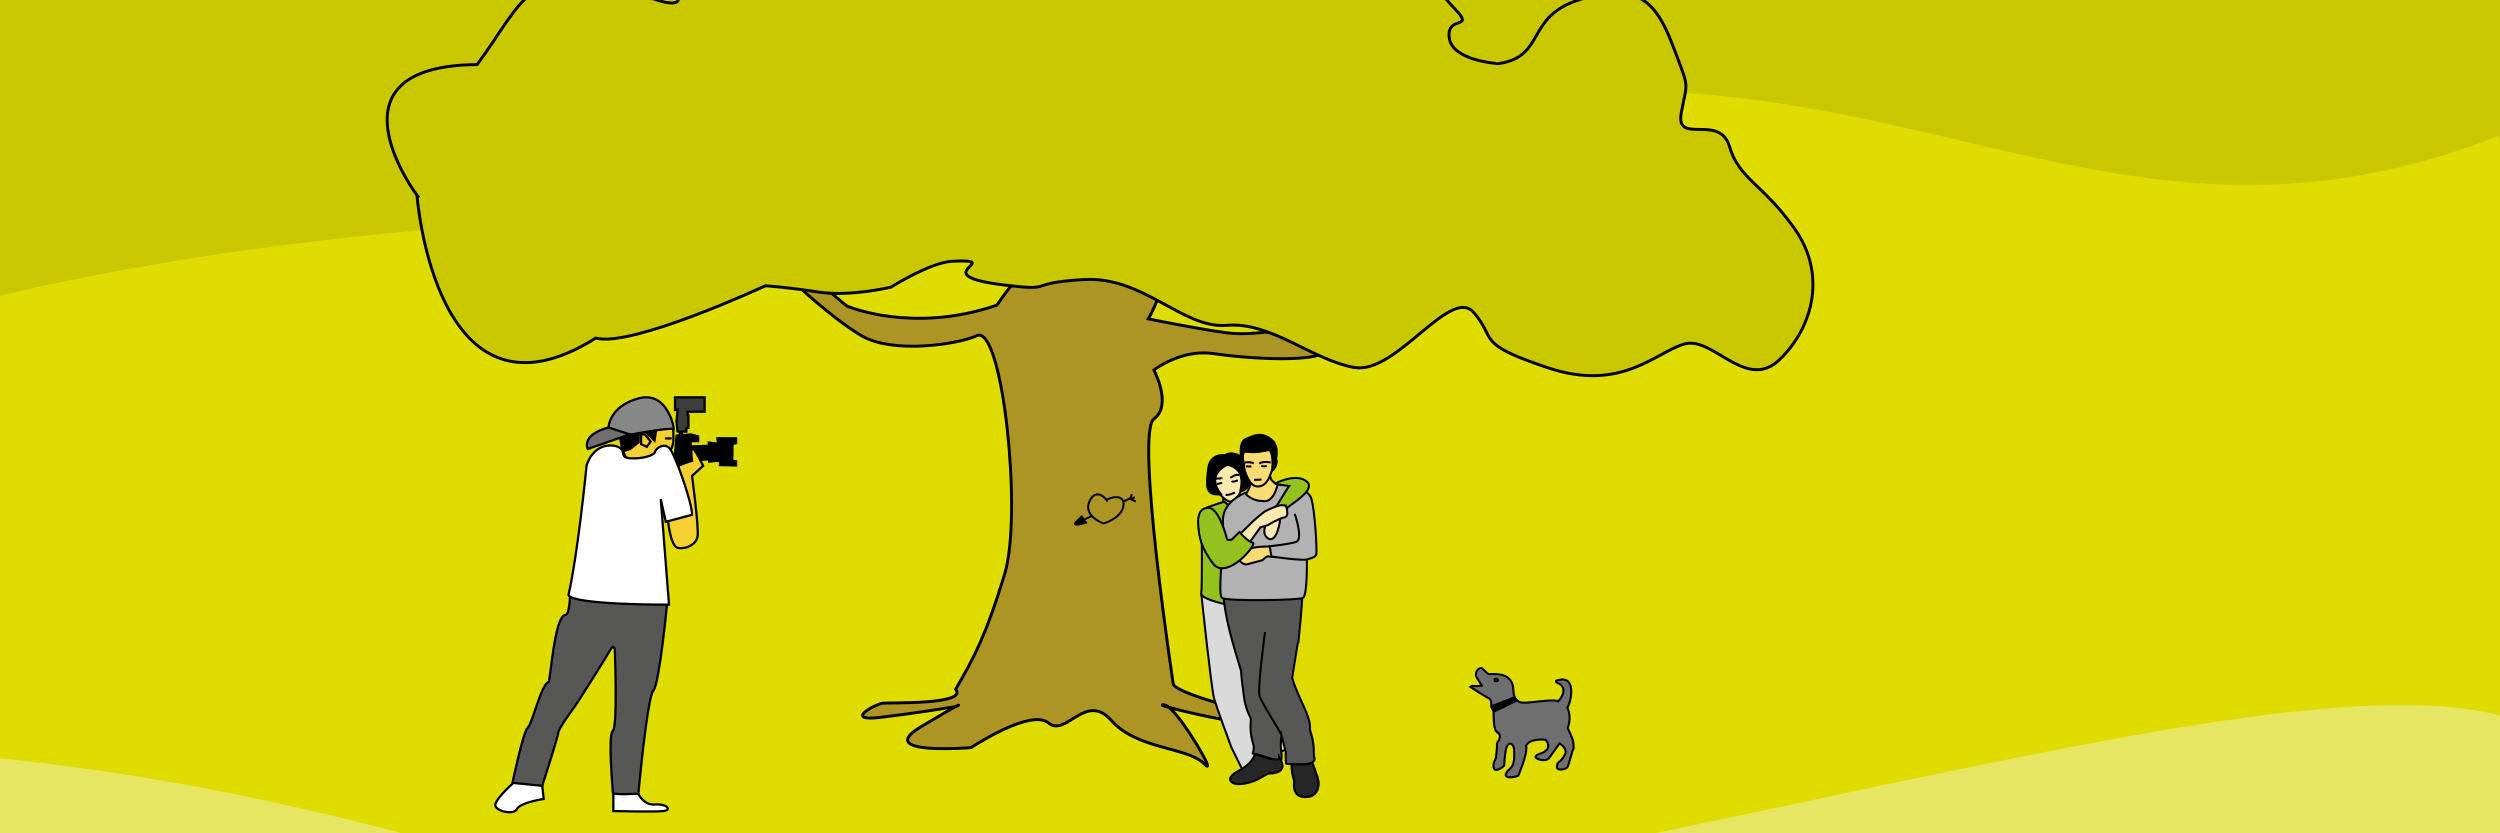 <?xml version="1.0" encoding="utf-8"?>
<!-- Generator: Adobe Illustrator 16.0.3, SVG Export Plug-In . SVG Version: 6.00 Build 0)  -->
<!DOCTYPE svg PUBLIC "-//W3C//DTD SVG 1.1//EN" "http://www.w3.org/Graphics/SVG/1.1/DTD/svg11.dtd">
<svg version="1.1" id="Ebene_9" xmlns="http://www.w3.org/2000/svg" xmlns:xlink="http://www.w3.org/1999/xlink" x="0px" y="0px"
	 width="850.39px" height="283.46px" viewBox="0 0 850.39 283.46" enable-background="new 0 0 850.39 283.46" xml:space="preserve">
<rect fill="#C8C700" width="850.39" height="283.46"/>
<path fill="#DEDC00" d="M0,100.644c0,0,161-41.875,355-20.899C616.685-42.968,684,111.21,850,46.183
	C863,120.65,850.39,300,850.39,300H0V100.644z"/>
<path opacity="0.4" fill="#F6F6F6" d="M865.994,249.742c-77.823-47.839-407.979,93.701-734.126,83.161
	c-13.136,60.962,734.126,3,734.126,3S909.817,274.581,865.994,249.742z"/>
<path opacity="0.4" fill="#F6F6F6" d="M-114,256.574c0,0,121-17.574,307.36,43.743C373,350,302,472,302,472L-114,256.574z"/>
<g>
	<path fill="#999999" stroke="#000000" stroke-miterlimit="10" d="M324.997,240.367c0.347-0.058,0.536-0.09,0.536-0.09
		S327.085,239.227,324.997,240.367z"/>
	<path fill="#AC9525" stroke="#000000" stroke-miterlimit="10" d="M390.59,108.46c5.097-8.249,14.632-40.749,19.964-46.081
		c5.332-5.333,17.211-15.81,25.575-15.88c8.361-0.071,12.52,1.348,13.752,3.323c1.234,1.977,8.18-3.308,11.879,2.621
		c3.697,5.928,8.08-0.079,11.76,6.495s3.768,3.669,9.432,8.687c5.666,5.019,11.221,2.924,13.375,6.544
		c2.152,3.619,14.305,7.864,14.305,7.864s13.795,3.325,17.609,5.379c3.816,2.054,10.027-0.343,10.381-1.302
		c0.352-0.959-1.908-1.027-7.367-2.162c-5.459-1.134-17.326-4.078-21.438-7.111c-4.107-3.033-7.426-0.224-10.527-4.519
		s-4.93-7.905-9.012-11.906c-4.078-4.001,5.861-1.438-14.92-8.853c-20.779-7.414-24.098-15.27-34.83-13.008
		c-10.732,2.26-33.281,15.647-36.704,22.006c-3.424,6.359-8.795,27.144-13.315,27.007c-4.521-0.136-10.515,7.971-11.876-0.473
		c-1.36-8.443-15.341-5.633-17.004-4.068c-1.663,1.566-10.648,3.061-22.543,20.781c-28.872,9.884-51.019,0.284-51.019,0.284
		s-9.785-7.728-13.826-13.021c-4.041-5.292-13.178-15.586-13.178-15.586l-4.678-3.05l-2.356,8.824c0,0,14.705,10.292,16.183,14.86
		c0,0,11.833,11.372,22.574,17.93s33.302,3.056,39.442,0.149c8.801-4.166,15.636,60.833,9.532,81.006s-10.259,28.321-16.697,39.242
		c4.365,5.303-22.109,4.503-24.702,4.748c-2.592,0.244-13.764,6.369-0.792,4.823c11.427-1.363,22.864-3.227,25.428-3.65
		c2.088-1.141,0.536-0.09,0.536-0.09s-0.189,0.032-0.536,0.09c-1.47,0.802-4.738,2.686-11.628,6.79
		c-16.684,9.937,16.911,7.159,16.911,7.159s20.339-13.436,26.328-8.406c5.986,5.027,12.707-10.772,21.454-0.814
		s25.953,8.925,31.594,14.774c4.876,5.059-7.56-16.086-12.101-19.279c-1.82-0.52-2.645-0.849-1.881-0.826
		c0.524,0.016,1.171,0.327,1.881,0.826c7.413,2.116,31.408,7.409,32.516,5.107c1.381-2.867-28.176-8.607-30.956-12.892
		c0,0-12.99-85.629-6.609-90.307c6.381-4.678,0-16.644,0-16.644s9.276-7.179,20.167-5.584s28.891,2.792,36.469,0.398
		s17.151,1.429,25.128-3.473s14.359-9.29,18.746-13.677s4.387-5.983,6.381-10.37s7.04-7.635,7.578-9.971s-5.584-3.191-9.572,2.393
		s-5.585,11.168-9.174,13.561s-4.786,6.382-8.774,8.376s-11.567,5.185-16.752,3.988s-6.78,3.584-16.353,1.59
		s-19.146,1.423-29.116,0.11C407.261,111.885,390.59,108.46,390.59,108.46z"/>
	<path fill="#999999" stroke="#000000" stroke-miterlimit="10" d="M397.553,240.591c-0.71-0.499-1.357-0.811-1.881-0.826
		C394.908,239.742,395.732,240.071,397.553,240.591z"/>
</g>
<path fill="#3AAA35" stroke="#000000" stroke-miterlimit="10" d="M467.473,35.647"/>
<path fill="#C8C700" stroke="#000000" stroke-miterlimit="10" d="M492.958,12.833c-0.993-7.952,9.239-2.341,1.681-10.078
	c-7.559-7.736-5.04-10.077-13.437-11.757c-8.399-1.68-25.614,3.779-30.233,0c-4.618-3.778,14.853-15.821-5.459-10.497
	C382-134,282-93,225.902-50.571C166-58,260.887,13.953,220.443-1.023S178.667,0,162.294,21.97
	c-53.627,0.364-20.451,44.449-20.451,44.449S148,149.403,202.667,115c12.231,3.335,57.667-17.784,57.667-17.784
	s7.189,0.437,18.056,2.117c10.866,1.679,24.674-1.658,24.674-1.658s13.415-8.479,20.995-8.817C342.667,88.024,313.165,93.566,342,97
	c17.637,2.099,5.953-0.644,26.53-1.905c20.573-1.259,33.686,16.833,48.803,15.572c15.118-1.259,29.056,11.813,43.333,14.333
	c14.277,2.519,32.689-27.905,40.667-18.667c7.978,9.236,0.138,10.417,25.333,18.815c25.192,8.397,36.836-5.662,46.492-8.18
	c9.658-2.52,20.838,16.282,32.175,5.365s16.115-28.88,5.195-44.416c-10.916-15.537-18.894-16.796-22.253-28.133
	c-3.359-11.338-18.477-0.201-16.377-11.438c2.1-11.238,2.94-7.459-2.938-22.995c-5.881-15.536-12.599-21.414-31.494-15.536
	c-18.896,5.878-11.337,19.315-27.712,21.834C509.756,21.65,493.95,20.785,492.958,12.833z"/>
<path stroke="#000000" stroke-width="0.86" stroke-miterlimit="10" d="M367.962,175.818l1.275,1.92c0,0-3.522,1.146-3.559,0.336
	C366.108,177.528,367.962,175.818,367.962,175.818z"/>
<g>
	<polyline fill="none" stroke="#000000" stroke-width="0.688" stroke-miterlimit="10" points="384.988,168.111 384.567,169.475 
		367.078,177.489 	"/>
	<polyline fill="none" stroke="#000000" stroke-width="0.688" stroke-miterlimit="10" points="386.025,169.138 384.572,169.694 
		386.339,170.581 	"/>
	<path fill="#AC9525" stroke="#000000" stroke-width="0.688" stroke-miterlimit="10" d="M376.486,170.133
		c0,0-3.46-4.646-5.866,0.354c-2.406,5,4.724,7.578,4.724,7.578s6.317-1.772,6.833-6.147
		C382.695,167.543,376.665,169.425,376.486,170.133z"/>
</g>
<path fill="#DADADA" stroke="#000000" stroke-width="0.7" stroke-miterlimit="10" d="M408.658,202.227c0,0,3.369,32.125,4.348,35.5
	c0.861,2.965,4.832,13.748,5.783,16.32c0.131,0.355,3.684,7.49,3.684,7.49s14.266-6.486,15.941-6.936
	c1.674-0.45-12.086-49.051-12.086-49.051S414.578,206.553,408.658,202.227z"/>
<polygon fill="#DADADA" stroke="#000000" stroke-width="0.7" stroke-miterlimit="10" points="416.064,167.943 416.125,172.376 
	421.049,173.517 420.65,166.876 "/>
<path fill="#95C11F" stroke="#000000" stroke-width="0.7" stroke-miterlimit="10" d="M408.785,181.2c0,0,0.201,18.126-0.186,20.677
	c-0.018,0.113,0.004,0.23,0.059,0.35c1.174,2.525,18.027,5.873,19.219,3.85c-1.033-4.889,1.16-29.334-3.334-28.424
	C420.051,178.562,408.785,181.2,408.785,181.2z"/>
<path fill="#95C11F" stroke="#000000" stroke-width="0.7" stroke-miterlimit="10" d="M416.451,170.644c0,0-6.188,1.921-6.064,2.167
	s4.375,6.617,4.375,6.617l3.932-1.873l0.953-4.223L416.451,170.644z"/>
<path fill="#575756" stroke="#000000" stroke-width="0.7" stroke-miterlimit="10" d="M416.166,200.746
	c4.686,0.979,9.424,1.795,14.217,2.355c0.025,0,0.053,0.011,0.078,0.011c1.805,0.321,10.668-0.464,11.637,0.332
	c0.279,0.229,0.541-0.473,0.727-0.796c0.092-0.139,0.154-0.279,0.223-0.43c-0.053,2.172-1.264,15.913-1.371,16.332
	c0,0-0.037,0.021-0.051,0.031c-0.105,0.076-0.158,0.152-0.184,0.215c-0.014,0.033-1.607,10.085-1.896,11.72
	c1.078,4.075,3.094,7.655,4.738,11.612c0.818,1.988,1.504,4.105,1.305,6.182c0.539,1.494,0.922,3.01,1.105,4.559
	c0.17,0.956,0.25,1.903,0.17,2.795c0.014,0.537,0.039,1.074,0.107,1.612c0.078,0.753,0.342,0.624,0.156,1.205
	c-0.117,0.364-0.395,0.655-0.775,0.881c-0.039,0.021-0.107,0.054-0.16,0.086c-1.527,0.763-4.516,0.623-6.66,0.505
	c-0.064-0.011-0.131-0.011-0.197-0.011c-0.711-0.042-1.303-0.087-1.711-0.087c-0.041,0-0.094-0.031-0.105-0.063
	c-0.186-0.838-0.223-1.688-0.197-2.527c-0.039-0.441,0-0.914,0.039-1.387c0.014-0.205-1.053-4.053-1.488-5.783
	c-0.143,1.234-0.223,2.461-0.209,3.709c0,1.148,0.314,2.418,0.289,3.59c0,0.129,0,0.248-0.025,0.365
	c0,0.184-0.027,0.378-0.068,0.561c0,0.021-0.037,0.053-0.064,0.053c-2.686,0.603-6.004-1.387-8.82-1.881
	c-0.064-0.021-0.117-0.032-0.186-0.032c-0.211-0.043-0.406-0.065-0.604-0.075c-0.066-0.011-0.119-0.054-0.105-0.108
	c0.355-0.796,0.393-1.612,0.381-2.44c-0.514-1.806-0.961-3.623-1.066-5.473c-0.078-1.301,0.014-2.611,0.092-3.912
	c-1.119-2.247-2-4.506-2.289-7.139c-0.094-0.871-1.068-7.14-1.016-8.99c-2.777-9.277-5.594-17.985-6.213-27.586
	c0.014-0.012,0.014-0.012,0.014-0.022C416.033,200.725,416.098,200.736,416.166,200.746z"/>
<path fill="#262626" stroke="#000000" stroke-width="0.7" stroke-miterlimit="10" d="M439.531,259.953
	c2.145,0.118,5.133,0.258,6.66-0.505c0.053-0.032,0.121-0.065,0.16-0.086c0.672,1.484,1.158,3.258,1.738,4.753
	c0.75,1.955,0.75,4.805-1.305,6.332c-1.145,0.849-3.777,0.924-5.041,0.183c-1.672-0.956-1.688-3.278-1.514-5.097
	c-0.646-1.828-0.949-3.688-0.896-5.591C439.4,259.942,439.467,259.942,439.531,259.953z"/>
<path fill="#262626" stroke="#000000" stroke-width="0.7" stroke-miterlimit="10" d="M419.168,263.656
	c0.865-0.871,2.215-1.461,3.305-2.119c1.992-1.209,3.803-2.96,4.371-4.963c0.061,0,0.107,0.01,0.168,0.028
	c2.533,0.445,5.521,2.235,7.938,1.693c0.023,0,0.059-0.028,0.059-0.048c0.035-0.164,0.059-0.339,0.059-0.504
	c0.023-0.104,0.023-0.212,0.023-0.328c0.725,1.373,1.861,3.23,0.605,4.537c-0.889,0.93-2.713,1.219-4.313,1.171
	c-1.908,1.025-3.674,2.245-5.807,2.894c-1.563,0.475-5.307,1.355-6.693-0.048c-0.367-0.368-0.484-0.756-0.426-1.123
	C418.516,264.431,418.799,264.025,419.168,263.656z"/>
<path fill="#F8DB72" stroke="#000000" stroke-width="0.7" stroke-miterlimit="10" d="M425.658,163.531c0,0-0.535,3.499-2.656,5.346
	s3.85,5.041,3.85,5.041l7.035-3.722l2.82-4.5c0,0-4.373-1.347-4.512-3.272C432.059,160.496,425.658,163.531,425.658,163.531z"/>
<path fill="#FBEAB0" stroke="#000000" stroke-width="0.7" stroke-miterlimit="10" d="M416.283,157.762
	c-4.137,0.045-3.277,7.994-3.277,7.994s3.346,4.818,5.592,4.887c2.246,0.07,6.484-6.83,2.77-12.314
	C417.648,152.842,420.42,157.719,416.283,157.762z"/>
<path stroke="#000000" stroke-width="0.7" stroke-miterlimit="10" d="M416.766,154.843c0,0-5.133-0.861-5.777,4.558
	c-0.645,5.42-1.303,9.423,4.311,8.704c-5.41-7.044,2.203-9.974,2.203-9.974s6.359,0.594,4.459,8.684
	c1.221,1.112,5.781-4.197,4.684-6.943C425.549,157.127,419.729,152.538,416.766,154.843z"/>
<path fill="#F8DB72" stroke="#000000" stroke-width="0.7" stroke-miterlimit="10" d="M424.275,152.137l-1.439,1.177l-0.182,5.347
	l0.58,0.638c0,0,1.375,6.304,4.643,6.189c3.268-0.115,4.146-3.858,4.639-5.073c0.494-1.215,1.113-6.086,0.771-6.623
	c-0.344-0.535-0.979-1.957-1.037-1.957C432.188,151.834,424.275,152.137,424.275,152.137z"/>
<path fill="none" stroke="#000000" stroke-width="0.7" stroke-miterlimit="10" d="M413.006,162.914c0,0,2.713-0.373,2.701-0.116"/>
<path fill="none" stroke="#000000" stroke-width="0.7" stroke-miterlimit="10" d="M418.496,162.567c0,0,1.898-1.507,3.096-0.909"/>
<path fill="none" stroke="#000000" stroke-width="0.7" stroke-miterlimit="10" d="M413.898,164.602c0,0,1.26-0.057,1.756-0.462"/>
<path fill="none" stroke="#000000" stroke-width="0.7" stroke-miterlimit="10" d="M418.994,163.643c0,0,0.287,0.527,2.055-0.281"/>
<path fill="none" stroke="#000000" stroke-width="0.7" stroke-miterlimit="10" d="M416.9,168.313c0,0,0.914,0.316,3.145-0.797"/>
<path stroke="#000000" stroke-width="0.7" stroke-miterlimit="10" d="M423.295,153.627c0,0-0.898,1.075-0.486,2.645
	c0.41,1.569,0.402,2.876,0.402,2.876l-1.074-3.843c0,0-0.779-5.01,1.652-5.977s5.508-3.025,9.391,0.871
	c2.535,3.463-0.021,8.646-0.021,8.646l-0.303,0.025c0,0,0.229-5.322-1.182-5.775C428.881,153.457,428.314,154.097,423.295,153.627z"
	/>
<path fill="none" stroke="#000000" stroke-width="0.7" stroke-miterlimit="10" d="M423.408,157.348c0,0,1.736-0.393,3.08,0.268"/>
<path fill="none" stroke="#000000" stroke-width="0.7" stroke-miterlimit="10" d="M428.393,157.746c0,0,0.793-1.022,3.818-0.42"/>
<path fill="none" stroke="#000000" stroke-width="0.7" stroke-miterlimit="10" d="M423.801,158.564c0,0,1.117,0.319,1.857-0.027"/>
<path fill="none" stroke="#000000" stroke-width="0.7" stroke-miterlimit="10" d="M429.014,158.459c0,0,0.969,0.374,1.854-0.014"/>
<path fill="none" stroke="#000000" stroke-width="0.7" stroke-miterlimit="10" d="M426.557,163.226c0,0,1.621,0.061,2.537-0.181"/>
<path fill="#B2B2B2" stroke="#000000" stroke-width="0.7" stroke-miterlimit="10" d="M423.461,167.707c0,0-8.021,2.929-7.467,9.995
	c0.557,7.067-2.041,24.534-0.287,25.704s25.844,0.779,27.467,0c1.625-0.779,1.355-13.173,1.355-13.173s2.971-0.392,3.234-1.718
	s-0.492-14.902-1.689-18.875s-9.447-5.142-11.457-4.9c-1.686,6.877-4.99,5.682-4.99,5.682S425.951,170.656,423.461,167.707z"/>
<path fill="#F8DB72" stroke="#000000" stroke-width="0.7" stroke-miterlimit="10" d="M432.307,185.908c0,0-5.855-0.211-7.865,1.093
	c-2.01,1.306-3.922,3.065-3.498,3.124c0.426,0.061,1.607,2.264,3.424,1.779s5.029-1.34,5.029-1.34s1.531-1.521,2.057-1.331
	c0.523,0.19,2.014,0.206,2.014,0.206L432.307,185.908z"/>
<path fill="#FBEAB0" stroke="#000000" stroke-width="0.7" stroke-miterlimit="10" d="M435.361,176.841
	c0.09,1.243-0.891,4.085-0.891,4.085s-1.457,4.302-3.811,1.607c-2.354-2.695,3.094-9.891,3.094-9.891
	S435.889,172.891,435.361,176.841z"/>
<path fill="#B2B2B2" stroke="#000000" stroke-width="0.7" stroke-miterlimit="10" d="M440.391,174.756c0,0,3.063,8.699,0.494,9.568
	s-8.996,1.475-8.996,1.475l0.588,3.496c0,0,10.955,1.654,12.461,0.908"/>
<path fill="#95C11F" stroke="#000000" stroke-width="0.7" stroke-miterlimit="10" d="M433.807,164.451c0,0,7.088-3.762,10.717-0.639
	c3.631,3.121-7.332,8.57-7.592,9.924c-0.258,1.354-3.465-0.371-3.465-0.371l4.145-6.705l0.908-1.35l-4.326-0.601L433.807,164.451z"
	/>
<path fill="#FBEAB0" stroke="#000000" stroke-width="0.7" stroke-miterlimit="10" d="M421.592,181.857c0,0,4.414-4.348,4.736-4.641
	c0.324-0.295,3.18-2.826,3.943-3.259s4.768-2.308,5.895-2.112c1.127,0.194,1.186,0.108,1.186,0.108s1.49,3.681-0.428,4.028
	c-1.92,0.347-5.625,2.626-5.625,2.626l-2.58,0.799l-4.381,6.054L421.592,181.857z"/>
<path fill="none" stroke="#000000" stroke-width="0.7" stroke-miterlimit="10" d="M430.301,215.001c0,0-2.578,19.125-1.908,21.601
	c0.67,2.475,7.094,12.016,7.479,13.494"/>
<path fill="#95C11F" stroke="#000000" stroke-width="0.7" stroke-miterlimit="10" d="M410.346,172.824c0,0-2.879-0.016-2.809,4.931
	c0.254,5.1,1.037,8.616,5.344,14.284c4.861,5.127,14.938-7.074,13.262-7.424c-1.674-0.349-4.543-3.633-4.543-3.633l-2.619,2.571
	c0,0-1.264,0.158-1.471,0.074C417.301,183.545,414.65,171.533,410.346,172.824z"/>
<path fill="#F8DB72" stroke="#000000" stroke-width="0.7" stroke-miterlimit="10" d="M434.102,156.377c0,0,0.42,0.229,0,1.623
	s-1.26,2.057-1.26,2.057S433.447,156.566,434.102,156.377z"/>
<path fill-rule="evenodd" clip-rule="evenodd" fill="#FFFFFF" stroke="#000000" stroke-width="0.77" stroke-miterlimit="10" d="
	M216.695,269.221c0,0,1.888,4.782,6.006,4.438c4.116-0.344,6.003,1.889,2.917,2.23c-3.09,0.344-16.987,0-16.987,0v-8.407h7.72
	L216.695,269.221z"/>
<path fill-rule="evenodd" clip-rule="evenodd" fill="#FFFFFF" stroke="#000000" stroke-width="0.77" stroke-miterlimit="10" d="
	M184.44,267.311l0.511,4.451c0,0-8.061,1.211-9.091,3.442c-1.03,2.229-7.722,0.686-7.378-1.545c0.343-2.23,6.693-8.065,7.378-8.235
	C176.545,265.252,184.44,267.311,184.44,267.311z"/>
<polygon fill-rule="evenodd" clip-rule="evenodd" stroke="#000000" stroke-width="0.77" stroke-miterlimit="10" points="
	234.994,150.051 237.48,150.051 237.48,148.465 234.994,147.774 230.165,148.188 229.615,154.122 229.615,160.245 233.545,162.124 
	238.098,158.881 238.098,156.457 241.206,156.191 241.206,157.019 244.93,156.675 244.93,158.191 250.38,158.33 250.38,156.881 
	249,156.675 249.138,154.949 249.138,151.016 250.38,150.739 250.38,149.085 244.033,149.085 244.238,150.948 241.066,150.534 
	241.206,151.639 234.858,151.845 "/>
<path fill-rule="evenodd" clip-rule="evenodd" fill="#F5D031" stroke="#000000" stroke-width="0.77" stroke-miterlimit="10" d="
	M229.062,149.845c0,0,0.139-5.449-0.621-6.761c-0.76-1.313-5.036-4.967-8.071-5.383c-3.036-0.412-10.831,5.105-9.177,12.695
	c1.656,7.588,4.555,9.038,4.555,9.038S228.51,158.26,229.062,149.845z"/>
<path fill-rule="evenodd" clip-rule="evenodd" fill="#F5D031" stroke="#000000" stroke-width="0.77" stroke-miterlimit="10" d="
	M227.149,176.129c0,0,0.697,9.951,3.616,10.293c2.917,0.343,6.004-1.202,6.519-3.946c0.515-2.746-1.883-20.59-1.883-20.59
	l3.77-3.431c0,0-3.25-6.863-3.77-5.835c-0.52,1.03,0,4.119,0,4.119s-5.006,1.502-4.811,2.013c0.198,0.511-2.744,3.306-2.744,3.306
	L227.149,176.129z"/>
<path fill-rule="evenodd" clip-rule="evenodd" fill="#575756" stroke="#000000" stroke-width="0.77" stroke-miterlimit="10" d="
	M227.001,204.535c0,0-2.696,28.313-4.756,30.37c-2.059,2.057-5.097,35.063-5.097,35.063s-8.69,0.553-8.69-0.303
	c0-0.859-1.727-19.66-0.012-21.033c1.716-1.374,0.688-27.468,0.688-27.468s-0.346-2.229-1.375-0.342
	c-1.028,1.888-10.968,17.687-11.827,18.888c-0.856,1.2-6.003,8.213-6.003,9.413c0,1.202-5.49,18.188-5.49,18.188l-10.124-1.029
	c0,0,3.703-17.649,5.245-18.852c1.545-1.202,4.461-14.582,7.036-15.441c0.629-0.209,1.958-22.402,5.722-22.818
	c1.546-0.172,1.604-7.204,1.604-7.204S226.317,206.251,227.001,204.535z"/>
<path fill-rule="evenodd" clip-rule="evenodd" fill="#FFFFFF" stroke="#000000" stroke-width="0.77" stroke-miterlimit="10" d="
	M235.397,175.098l-8.921,2.404l-1.717-7.724l2.807,35.899c0,0-32.489,0.169-34.206-3.262c3.154-13.452,6.176-44.135,6.176-44.135
	s2.061-7.549,9.267-6.689c5.146,1.028,1.3,3.946,5.455,4.29c4.152,0.342,8.443-1.031,8.613-2.231
	c0.173-1.202,3.222-3.249,4.976-1.03C230.001,155.347,235.569,171.666,235.397,175.098z"/>
<polygon fill-rule="evenodd" clip-rule="evenodd" fill="#3C3C3B" stroke="#000000" stroke-width="0.77" stroke-miterlimit="10" points="
	231.963,148.033 231.963,146.807 233.477,146.807 233.477,145.567 234.179,145.567 234.179,141.22 233.959,141.22 233.822,140.048 
	239.686,140.048 239.686,135.15 229.615,135.15 229.615,139.496 230.511,139.358 230.097,143.152 230.441,146.739 231.202,146.878 
	231.26,148.096 "/>
<path stroke="#000000" stroke-width="0.77" stroke-miterlimit="10" d="M223.355,145.427l-0.744,4.452l-4.527-4.452l-0.84,1.9v3.062
	c0,0-2.62,2.231-2.988,2.339c-0.367,0.107-2.199,0.852-2.335,0.406c-0.135-0.442-1.436-4.02,0-6.787
	C213.356,143.582,223.355,145.427,223.355,145.427z"/>
<path fill="#878787" stroke="#000000" stroke-width="0.77" stroke-miterlimit="10" d="M213.596,147.989
	c0,0,14.964-2.857,15.491-1.939c0.529,0.916-1.533-13.268-11.746-10.573c-10.214,2.694-10.34,9.95-10.34,9.95L213.596,147.989z"/>
<path fill="#706F6F" stroke="#000000" stroke-width="0.77" stroke-miterlimit="10" d="M207.001,145.427c0,0-8.998,1.957-7.087,7.301
	c0.943-0.325,14.341-4.967,14.341-4.967L207.001,145.427z"/>
<path fill="#878787" stroke="#000000" stroke-width="0.77" stroke-miterlimit="10" d="M228.46,149.078c0,0-1.702,0.177-2.233,0"/>
<path fill="#878787" stroke="#000000" stroke-width="0.77" stroke-miterlimit="10" d="M221.343,148.558"/>
<polygon fill="#F5D031" stroke="#000000" stroke-width="0.77" stroke-miterlimit="10" points="221.343,150.178 220.019,151.986 
	218.083,151.081 218.083,149.157 218.083,147.774 219.314,147.774 "/>
<path fill="#706F6F" stroke="#000000" stroke-width="0.7" stroke-miterlimit="10" d="M503.783,227.226
	c0.385-0.086,1.977,1.73,2.472,2.04c0.493,0.308,8.396-1.435,8.527,5.438c0.186,4.263,2.41,4.387,4.263,4.324
	c1.854-0.062,10.32-1.358,11-0.432c4.326-5.13-0.595-6.4-0.617-6.428c0.004-0.169-0.787-0.576,0.814-0.865
	c6.477-1.605,3.82,8.652,2.894,9.332c1.695,3.898,0.099,6.982,0.099,6.982s1.93,3.914,1.93,4.883c0,0.967,0.35,2.078,0,2.348
	c-0.351,0.27-1.527,5.49-1.967,6.055c-0.44,0.565-1.643,1-2.906,0.805c-1.261-0.196-0.432-2.163-0.432-2.163
	s1.413-0.831,2.473-2.903c1.059-2.073-1.854-3.771-1.854-3.771l-3.646,5.129c0,0-1.242,1.132-3.522,0.248s0.124-1.73,0.124-1.73
	s2.949-0.754,3.15-2.41c0.202-1.655-0.865-2.472-0.865-2.472s-5.314-0.675-6.612,2.039c0.694,2.503-2.656,10.196-2.656,10.196
	s-2.507,0.941-3.77,0.371s0.247-2.102,0.247-2.102s0.838-0.717,1.385-1.482c1.254-1.855,0.594-6.551,0.594-6.551
	s-1.163-2.574-2.411-0.063c-0.756,2.645-0.804,6.057-0.804,6.057s0.301,0.617-1.977,1.607c-2.277,0.989-1.607-2.225-1.607-2.225
	l0.742-1.669l0.371-3.771c0,0-0.283-0.887,0.248-1.668c1.398-1.745,0.307-3.026,0.307-3.026s-0.93-0.037-1.358-1.854
	c-0.429-1.818-0.37-5.5-0.37-5.5l-0.804-1.545c0,0,0.247-2.533-0.742-2.904c-0.987-0.371-6.364-3.893-6.364-3.893
	s0.601-0.476,0.998-0.342c0.659,0.221,2.895-0.092,2.895-0.092l-1.914-3.09C502.115,230.129,501.559,227.721,503.783,227.226z"/>
<path fill="#706F6F" stroke="#000000" stroke-width="0.7" stroke-miterlimit="10" d="M508.421,230.971c0,0-0.127,0.678,0.171,0.763
	c0.297,0.087,0.975-0.085,0.975-0.382C509.566,231.056,509.015,230.674,508.421,230.971z"/>
<polyline stroke="#000000" stroke-width="0.7" stroke-miterlimit="10" points="507.256,240.27 514.983,237.266 516.008,238.264 
	508.203,242.031 "/>
</svg>
